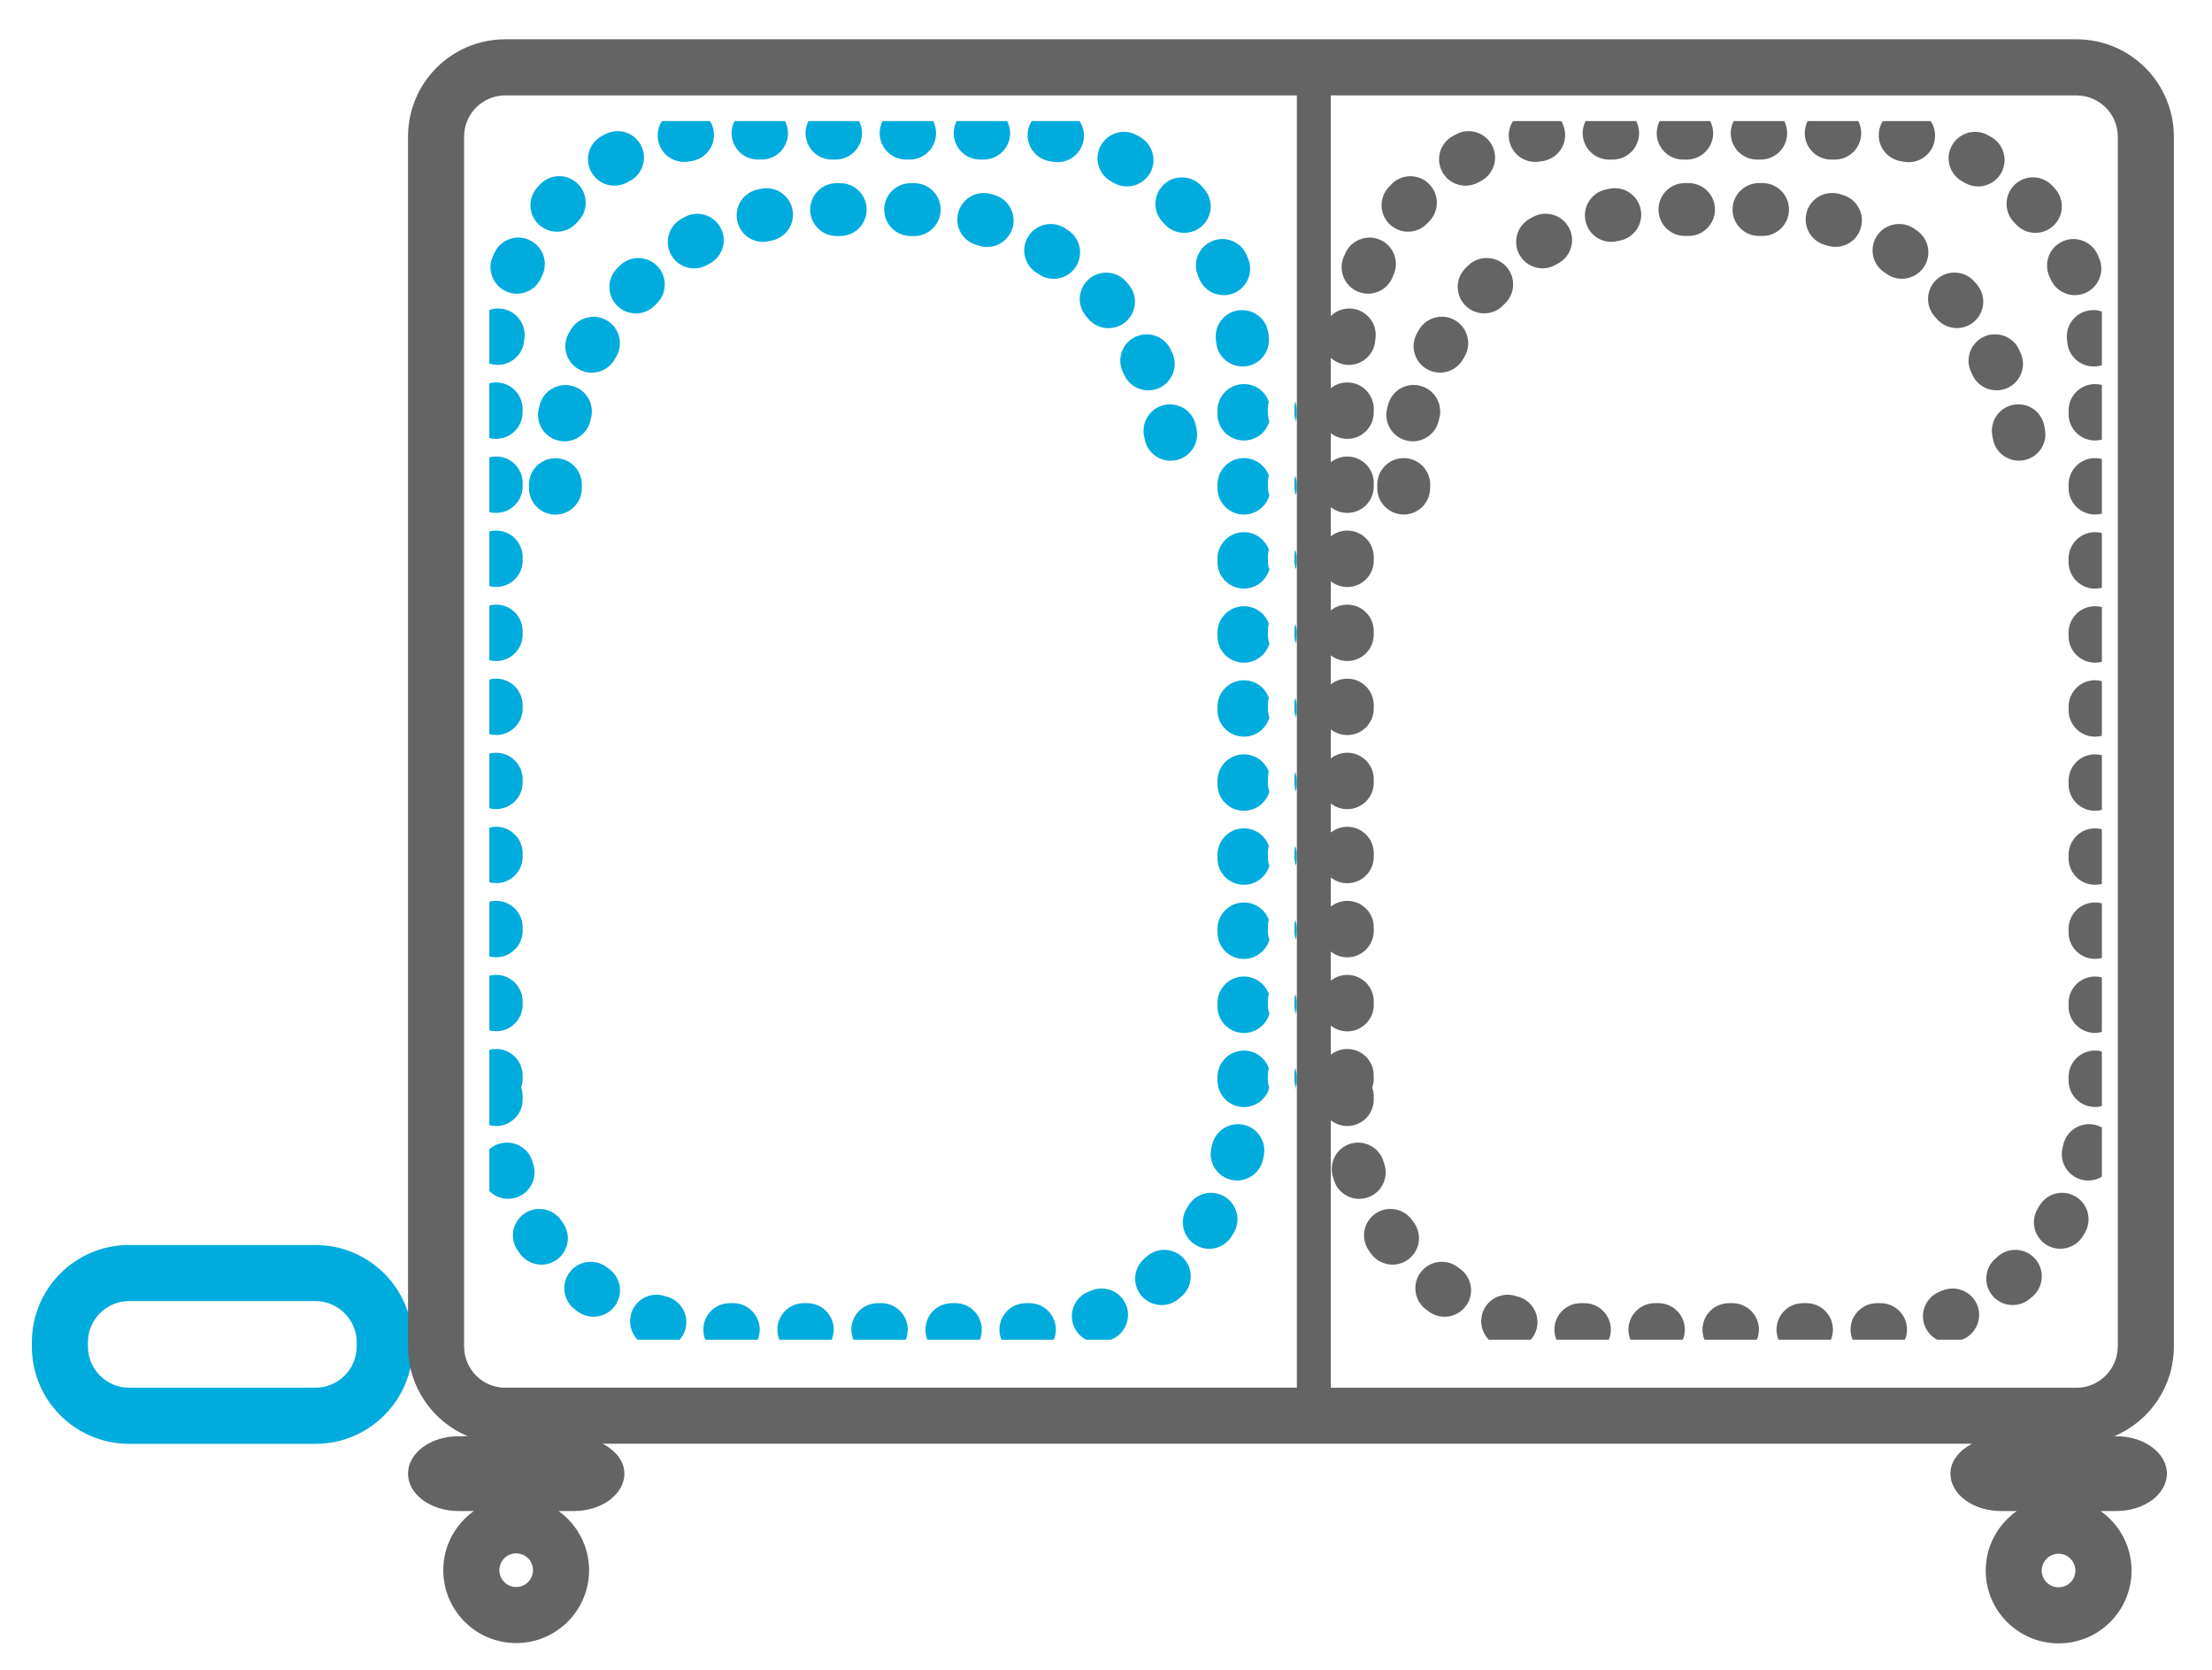 <?xml version="1.0" encoding="utf-8"?>
<!-- Generator: Adobe Illustrator 27.9.4, SVG Export Plug-In . SVG Version: 9.03 Build 54784)  -->
<svg version="1.1" id="Layer_1" xmlns="http://www.w3.org/2000/svg" xmlns:xlink="http://www.w3.org/1999/xlink" x="0px" y="0px"
	 viewBox="0 0 59.167 44.667" enable-background="new 0 0 59.167 44.667" xml:space="preserve">
<g>
	<path fill="#00ACDD" d="M8.439,37.11H3.452c-0.607,0-1.1-0.494-1.1-1.102v-0.111c0-0.609,0.492-1.102,1.1-1.104h4.986
		c0.607,0.002,1.101,0.494,1.103,1.104v0.111C9.54,36.616,9.046,37.11,8.439,37.11 M8.439,33.294H3.452
		c-1.437,0-2.6,1.164-2.6,2.604v0.111c0,1.438,1.163,2.602,2.6,2.602h4.986c1.438,0,2.601-1.164,2.603-2.602v-0.111
		C11.04,34.458,9.876,33.296,8.439,33.294"/>
	<path fill="#646464" d="M42.38,34.849h-0.094c-0.392,0-0.709,0.318-0.709,0.707c0,0.096,0.021,0.188,0.055,0.271h1.4
		c0.035-0.084,0.055-0.176,0.055-0.271C43.087,35.167,42.771,34.849,42.38,34.849 M44.36,34.849h-0.095
		c-0.39,0-0.707,0.318-0.707,0.707c0,0.096,0.018,0.188,0.054,0.271h1.401c0.034-0.084,0.054-0.176,0.054-0.271
		C45.067,35.167,44.751,34.849,44.36,34.849 M46.341,34.849h-0.094c-0.392,0-0.709,0.318-0.709,0.707
		c0,0.096,0.019,0.188,0.055,0.271h1.4c0.035-0.084,0.055-0.176,0.055-0.271C47.048,35.167,46.73,34.849,46.341,34.849
		 M48.321,34.849h-0.095c-0.392,0-0.707,0.318-0.707,0.707c0,0.096,0.019,0.188,0.054,0.271h1.401
		c0.034-0.084,0.054-0.176,0.054-0.271C49.028,35.167,48.712,34.849,48.321,34.849 M50.302,34.849h-0.016h-0.082
		c-0.391,0.002-0.707,0.32-0.705,0.711c0,0.094,0.02,0.185,0.055,0.267h1.401c0.036-0.088,0.056-0.185,0.054-0.285
		C51.001,35.155,50.685,34.849,50.302,34.849 M40.327,34.624c-0.306,0-0.588,0.197-0.679,0.508c-0.075,0.254,0,0.518,0.175,0.695
		h1.123c0.07-0.078,0.123-0.174,0.153-0.281c0.104-0.377-0.117-0.768-0.493-0.871l-0.078-0.021
		C40.46,34.634,40.394,34.624,40.327,34.624 M52.23,34.458c-0.087,0-0.175,0.014-0.261,0.049l-0.077,0.031
		c-0.365,0.137-0.549,0.545-0.411,0.91c0.064,0.172,0.188,0.303,0.338,0.379h0.658l0.016-0.006c0.362-0.146,0.539-0.557,0.396-0.92
		C52.777,34.626,52.513,34.458,52.23,34.458 M38.565,33.743c-0.216,0-0.431,0.098-0.568,0.287c-0.233,0.314-0.166,0.758,0.148,0.99
		l0.085,0.062c0.125,0.088,0.269,0.131,0.411,0.131c0.221,0,0.438-0.104,0.576-0.297c0.227-0.318,0.152-0.76-0.165-0.986
		l-0.067-0.049C38.858,33.788,38.712,33.743,38.565,33.743 M53.907,33.423c-0.166,0-0.332,0.058-0.467,0.176l-0.062,0.055
		c-0.297,0.254-0.334,0.701-0.08,0.998c0.141,0.164,0.339,0.248,0.539,0.248c0.162,0,0.327-0.057,0.459-0.17l0.08-0.068
		c0.293-0.26,0.32-0.705,0.062-0.998C54.298,33.505,54.104,33.423,53.907,33.423 M37.191,32.329c-0.14,0-0.28,0.041-0.403,0.127
		c-0.32,0.223-0.399,0.664-0.176,0.984l0.061,0.086c0.139,0.191,0.355,0.293,0.574,0.293c0.143,0,0.287-0.043,0.414-0.133
		c0.316-0.229,0.389-0.67,0.16-0.988l-0.049-0.068C37.635,32.433,37.415,32.329,37.191,32.329 M55.159,31.897
		c-0.244,0-0.48,0.127-0.611,0.352l-0.043,0.072c-0.202,0.334-0.093,0.77,0.241,0.973c0.113,0.068,0.239,0.1,0.363,0.1
		c0.24,0,0.474-0.121,0.606-0.342l0.054-0.09c0.196-0.336,0.082-0.771-0.255-0.967C55.402,31.931,55.279,31.897,55.159,31.897
		 M36.329,30.556c-0.069,0-0.14,0.01-0.209,0.031c-0.373,0.113-0.582,0.51-0.467,0.883l0.031,0.1c0.098,0.301,0.374,0.49,0.673,0.49
		c0.072,0,0.146-0.012,0.218-0.035c0.371-0.119,0.576-0.518,0.455-0.891l-0.025-0.08C36.911,30.751,36.632,30.556,36.329,30.556
		 M55.878,30.062c-0.324,0-0.616,0.225-0.69,0.553l-0.019,0.082c-0.092,0.381,0.144,0.762,0.524,0.854
		c0.056,0.012,0.11,0.019,0.164,0.019c0.131,0,0.256-0.037,0.364-0.104v-1.316c-0.058-0.029-0.12-0.057-0.188-0.07
		C55.98,30.067,55.929,30.062,55.878,30.062 M56.038,28.093c-0.391,0-0.707,0.318-0.707,0.707v0.096
		c0,0.391,0.316,0.707,0.707,0.707c0.063,0,0.125-0.008,0.183-0.023v-1.461C56.163,28.103,56.102,28.093,56.038,28.093
		 M36.038,28.052c-0.324,0-0.597,0.217-0.681,0.514c0.026,0.074,0.04,0.152,0.04,0.234v0.096c0,0.094-0.018,0.184-0.051,0.264
		c-0.012,0.051-0.016,0.1-0.016,0.152v0.105c0.006,0.385,0.322,0.695,0.707,0.695h0.01c0.391-0.006,0.703-0.324,0.697-0.717v-0.084
		c0-0.08-0.014-0.158-0.039-0.229c0.025-0.074,0.039-0.15,0.039-0.23v-0.094C36.745,28.368,36.429,28.052,36.038,28.052
		 M56.038,26.114c-0.391,0-0.707,0.316-0.707,0.707v0.094c0,0.391,0.316,0.707,0.707,0.707c0.063,0,0.125-0.008,0.183-0.024v-1.461
		C56.163,26.122,56.102,26.114,56.038,26.114 M36.038,26.071c-0.324,0-0.597,0.217-0.681,0.514c0.026,0.074,0.04,0.152,0.04,0.236
		v0.094c0,0.066-0.009,0.133-0.027,0.193c0.098,0.275,0.359,0.473,0.668,0.473c0.391,0,0.707-0.318,0.707-0.707v-0.096
		C36.745,26.386,36.429,26.071,36.038,26.071 M56.038,24.133c-0.391,0-0.707,0.316-0.707,0.707v0.095
		c0,0.391,0.316,0.707,0.707,0.707c0.063,0,0.125-0.008,0.183-0.023v-1.462C56.163,24.141,56.102,24.133,56.038,24.133
		 M36.038,24.091c-0.324,0-0.597,0.217-0.681,0.513c0.026,0.073,0.04,0.154,0.04,0.237v0.094c0,0.067-0.009,0.133-0.027,0.194
		c0.098,0.273,0.359,0.472,0.668,0.472c0.391,0,0.707-0.318,0.707-0.708v-0.095C36.745,24.406,36.429,24.091,36.038,24.091
		 M56.038,22.152c-0.391,0-0.707,0.316-0.707,0.707v0.095c0,0.39,0.316,0.707,0.707,0.707c0.063,0,0.125-0.009,0.183-0.023v-1.462
		C56.163,22.161,56.102,22.152,56.038,22.152 M36.038,22.11c-0.324,0-0.597,0.216-0.681,0.514c0.026,0.073,0.04,0.152,0.04,0.235
		v0.096c0,0.065-0.009,0.132-0.027,0.193c0.098,0.274,0.359,0.471,0.668,0.471c0.391,0,0.707-0.318,0.707-0.707v-0.095
		C36.745,22.426,36.429,22.11,36.038,22.11 M56.038,20.173c-0.391,0-0.707,0.315-0.707,0.707v0.094c0,0.391,0.316,0.708,0.707,0.708
		c0.063,0,0.125-0.009,0.183-0.024v-1.462C56.163,20.181,56.102,20.173,56.038,20.173 M36.038,20.13
		c-0.324,0-0.597,0.217-0.681,0.514c0.026,0.072,0.04,0.153,0.04,0.236v0.094c0,0.067-0.009,0.133-0.027,0.195
		c0.098,0.273,0.359,0.47,0.668,0.47c0.391,0,0.707-0.317,0.707-0.707v-0.095C36.745,20.446,36.429,20.13,36.038,20.13
		 M56.038,18.191c-0.391,0-0.707,0.316-0.707,0.707v0.096c0,0.389,0.316,0.706,0.707,0.706c0.063,0,0.125-0.008,0.183-0.024v-1.46
		C56.163,18.199,56.102,18.191,56.038,18.191 M36.038,18.149c-0.324,0-0.597,0.217-0.681,0.515c0.026,0.072,0.04,0.151,0.04,0.235
		v0.095c0,0.066-0.009,0.132-0.027,0.193c0.098,0.274,0.359,0.47,0.668,0.47c0.391,0,0.707-0.316,0.707-0.707v-0.094
		C36.745,18.466,36.429,18.149,36.038,18.149 M56.038,16.212c-0.391,0-0.707,0.315-0.707,0.707v0.094
		c0,0.391,0.316,0.708,0.707,0.708c0.063,0,0.125-0.009,0.183-0.024v-1.461C56.163,16.219,56.102,16.212,56.038,16.212
		 M36.038,16.17c-0.324,0-0.597,0.215-0.681,0.513c0.026,0.074,0.04,0.153,0.04,0.236v0.095c0,0.067-0.009,0.132-0.027,0.194
		c0.098,0.273,0.359,0.469,0.668,0.469c0.391,0,0.707-0.316,0.707-0.706v-0.094C36.745,16.485,36.429,16.17,36.038,16.17
		 M56.038,14.231c-0.391,0-0.707,0.317-0.707,0.707v0.095c0,0.392,0.316,0.708,0.707,0.708c0.063,0,0.125-0.009,0.183-0.024v-1.461
		C56.163,14.238,56.102,14.231,56.038,14.231 M36.038,14.189c-0.324,0-0.597,0.217-0.681,0.515c0.026,0.072,0.04,0.152,0.04,0.235
		v0.094c0,0.067-0.009,0.134-0.027,0.194c0.098,0.274,0.359,0.471,0.668,0.471c0.391,0,0.707-0.316,0.707-0.707v-0.095
		C36.745,14.506,36.429,14.189,36.038,14.189 M56.038,12.251c-0.391,0-0.707,0.316-0.707,0.707v0.093
		c0,0.392,0.316,0.708,0.707,0.708c0.063,0,0.125-0.008,0.183-0.022v-1.462C56.163,12.258,56.102,12.251,56.038,12.251
		 M36.038,12.209c-0.324,0-0.597,0.216-0.681,0.513c0.026,0.074,0.04,0.153,0.04,0.236v0.094c0,0.068-0.009,0.133-0.027,0.195
		c0.098,0.273,0.359,0.469,0.668,0.469c0.391,0,0.707-0.315,0.707-0.707v-0.093C36.745,12.524,36.429,12.209,36.038,12.209
		 M56.038,10.271c-0.391,0-0.707,0.316-0.707,0.707v0.094c0,0.392,0.316,0.708,0.707,0.708c0.063,0,0.125-0.009,0.183-0.023v-1.462
		C56.163,10.278,56.102,10.271,56.038,10.271 M36.038,10.227c-0.324,0-0.597,0.217-0.681,0.514c0.026,0.073,0.04,0.154,0.04,0.236
		v0.094c0,0.068-0.009,0.134-0.027,0.195c0.098,0.273,0.359,0.47,0.668,0.47c0.391,0,0.707-0.316,0.707-0.707v-0.095
		C36.745,10.545,36.429,10.227,36.038,10.227 M55.991,8.292c-0.029,0-0.058,0.002-0.086,0.006c-0.388,0.045-0.664,0.398-0.616,0.787
		l0.009,0.084C55.337,9.531,55.643,9.8,55.999,9.8c0.026,0,0.051-0.001,0.076-0.003c0.051-0.006,0.1-0.017,0.146-0.031V8.331
		C56.148,8.306,56.07,8.292,55.991,8.292 M36.091,8.25c-0.352,0-0.656,0.26-0.701,0.619l-0.014,0.103
		c-0.043,0.388,0.236,0.738,0.625,0.782c0.027,0.002,0.054,0.004,0.08,0.004c0.354,0,0.662-0.268,0.701-0.628l0.01-0.083
		c0.051-0.388-0.225-0.742-0.611-0.791C36.149,8.252,36.12,8.25,36.091,8.25 M55.46,6.392c-0.096,0-0.195,0.02-0.289,0.063
		c-0.357,0.16-0.514,0.579-0.354,0.936l0.034,0.075c0.115,0.268,0.376,0.427,0.65,0.427c0.093,0,0.188-0.019,0.279-0.059
		c0.359-0.156,0.524-0.573,0.368-0.931l-0.042-0.096C55.987,6.547,55.73,6.392,55.46,6.392 M36.632,6.353
		c-0.268,0-0.523,0.152-0.643,0.411L35.946,6.86c-0.158,0.356,0.004,0.773,0.361,0.933c0.094,0.041,0.19,0.061,0.286,0.061
		c0.271,0,0.53-0.158,0.647-0.422l0.033-0.077c0.163-0.355,0.008-0.774-0.347-0.938C36.831,6.375,36.731,6.353,36.632,6.353
		 M54.38,4.742c-0.172,0-0.341,0.061-0.478,0.185c-0.288,0.264-0.309,0.712-0.046,0.999l0.058,0.063
		c0.139,0.157,0.333,0.238,0.528,0.238c0.167,0,0.334-0.059,0.47-0.178c0.293-0.258,0.319-0.706,0.06-0.999l-0.07-0.077
		C54.763,4.82,54.57,4.742,54.38,4.742 M37.726,4.712c-0.191,0-0.381,0.077-0.52,0.228l-0.071,0.077
		c-0.261,0.291-0.236,0.738,0.055,0.999c0.136,0.12,0.304,0.18,0.472,0.18c0.194,0,0.387-0.079,0.526-0.234l0.058-0.061
		c0.265-0.287,0.246-0.733-0.041-1C38.069,4.774,37.896,4.712,37.726,4.712 M52.829,3.525c-0.25,0-0.494,0.136-0.621,0.37
		c-0.187,0.345-0.06,0.773,0.285,0.959l0.071,0.041c0.11,0.061,0.229,0.091,0.348,0.091c0.247,0,0.486-0.13,0.616-0.36
		c0.191-0.34,0.07-0.773-0.27-0.964l-0.094-0.051C53.06,3.553,52.943,3.525,52.829,3.525 M39.282,3.507
		c-0.111,0-0.226,0.025-0.332,0.083l-0.093,0.05c-0.342,0.189-0.466,0.618-0.276,0.961c0.129,0.234,0.371,0.365,0.619,0.365
		c0.116,0,0.233-0.028,0.342-0.089l0.074-0.038c0.344-0.185,0.475-0.612,0.291-0.957C39.78,3.643,39.536,3.507,39.282,3.507
		 M41.76,3.237h-1.289c-0.091,0.141-0.134,0.312-0.106,0.491c0.053,0.351,0.355,0.602,0.699,0.602c0.035,0,0.07-0.004,0.105-0.009
		l0.082-0.011c0.388-0.053,0.66-0.407,0.607-0.795C41.845,3.414,41.81,3.319,41.76,3.237 M43.765,3.237h-1.354
		c-0.049,0.098-0.078,0.207-0.078,0.323c0,0.391,0.318,0.708,0.707,0.708h0.096c0.391,0,0.707-0.317,0.707-0.708
		C43.843,3.444,43.814,3.335,43.765,3.237 M45.745,3.237h-1.352c-0.05,0.098-0.079,0.207-0.079,0.323
		c0,0.391,0.316,0.708,0.708,0.708h0.095c0.391,0,0.707-0.317,0.707-0.708C45.823,3.444,45.794,3.335,45.745,3.237 M47.726,3.237
		h-1.354c-0.049,0.098-0.078,0.207-0.078,0.323c0,0.391,0.318,0.708,0.707,0.708h0.095c0.392,0,0.707-0.317,0.707-0.708
		C47.803,3.444,47.774,3.335,47.726,3.237 M49.706,3.237h-1.354c-0.05,0.098-0.078,0.207-0.078,0.323
		c0,0.391,0.316,0.708,0.707,0.708h0.096c0.391,0,0.707-0.317,0.707-0.708C49.784,3.444,49.755,3.335,49.706,3.237 M51.642,3.237
		h-1.279c-0.053,0.082-0.089,0.177-0.103,0.279c-0.056,0.387,0.214,0.743,0.601,0.798l0.081,0.014
		c0.038,0.006,0.075,0.009,0.112,0.009c0.342,0,0.643-0.248,0.697-0.598C51.78,3.557,51.736,3.381,51.642,3.237"/>
	<path fill="#646464" d="M37.546,12.251c-0.387,0-0.701,0.311-0.707,0.699v0.102c0,0.391,0.318,0.707,0.707,0.707
		c0.392,0,0.707-0.316,0.707-0.707l0.002-0.086c0.004-0.391-0.309-0.711-0.699-0.716H37.546z M53.987,10.812
		c-0.046,0-0.091,0.004-0.137,0.014c-0.383,0.074-0.633,0.446-0.558,0.83l0.016,0.085c0.061,0.341,0.36,0.578,0.695,0.578
		c0.042,0,0.085-0.004,0.128-0.011c0.385-0.071,0.639-0.439,0.568-0.823l-0.02-0.102C54.614,11.046,54.319,10.812,53.987,10.812
		 M37.814,10.294c-0.313,0-0.599,0.208-0.683,0.525l-0.027,0.1c-0.096,0.38,0.133,0.765,0.512,0.86
		c0.059,0.014,0.117,0.023,0.176,0.023c0.314,0,0.603-0.213,0.685-0.533l0.021-0.082c0.101-0.378-0.123-0.767-0.5-0.867
		C37.937,10.302,37.874,10.294,37.814,10.294 M53.362,8.939c-0.103,0-0.207,0.021-0.307,0.07c-0.352,0.171-0.499,0.593-0.329,0.945
		l0.037,0.078c0.12,0.257,0.375,0.406,0.642,0.406c0.1,0,0.201-0.022,0.299-0.066c0.352-0.165,0.507-0.586,0.34-0.941l-0.042-0.093
		C53.879,9.086,53.627,8.939,53.362,8.939 M38.566,8.469c-0.245,0-0.483,0.127-0.614,0.355l-0.051,0.09
		c-0.191,0.342-0.068,0.771,0.274,0.961c0.108,0.061,0.228,0.09,0.343,0.09c0.248,0,0.488-0.131,0.619-0.363l0.042-0.075
		c0.194-0.339,0.075-0.77-0.263-0.965C38.806,8.498,38.686,8.469,38.566,8.469 M52.28,7.289c-0.164,0-0.33,0.057-0.464,0.172
		c-0.295,0.256-0.327,0.703-0.071,0.998l0.056,0.064c0.14,0.166,0.34,0.251,0.541,0.251c0.161,0,0.324-0.055,0.456-0.167
		c0.298-0.252,0.336-0.697,0.084-0.997l-0.067-0.077C52.675,7.372,52.478,7.289,52.28,7.289 M39.765,6.899
		c-0.18,0-0.361,0.068-0.499,0.206l-0.073,0.073c-0.274,0.279-0.268,0.728,0.012,1.001c0.137,0.134,0.315,0.201,0.494,0.201
		c0.184,0,0.367-0.071,0.506-0.213l0.06-0.061c0.276-0.275,0.278-0.724,0.003-1C40.128,6.969,39.946,6.899,39.765,6.899
		 M50.796,5.99c-0.23,0-0.457,0.111-0.592,0.318c-0.215,0.327-0.123,0.767,0.205,0.979l0.069,0.046
		c0.121,0.082,0.259,0.122,0.396,0.122c0.226,0,0.45-0.11,0.586-0.312c0.218-0.325,0.132-0.764-0.192-0.982l-0.086-0.058
		C51.063,6.026,50.93,5.99,50.796,5.99 M41.343,5.715c-0.115,0-0.232,0.028-0.34,0.087l-0.09,0.05
		c-0.34,0.192-0.459,0.625-0.268,0.965c0.131,0.229,0.369,0.359,0.616,0.359c0.118,0,0.237-0.031,0.349-0.093l0.072-0.042
		c0.344-0.188,0.469-0.616,0.281-0.959C41.835,5.848,41.593,5.715,41.343,5.715 M49.005,5.161c-0.307,0-0.588,0.199-0.678,0.507
		c-0.111,0.375,0.104,0.768,0.479,0.879l0.081,0.024c0.069,0.022,0.14,0.031,0.209,0.031c0.302,0,0.582-0.194,0.675-0.499
		c0.116-0.373-0.093-0.769-0.466-0.884l-0.101-0.031C49.138,5.169,49.071,5.161,49.005,5.161 M43.194,5.032
		c-0.048,0-0.096,0.005-0.144,0.015l-0.103,0.022c-0.381,0.084-0.621,0.463-0.537,0.844c0.072,0.33,0.365,0.555,0.69,0.555
		c0.051,0,0.101-0.007,0.154-0.018l0.082-0.018c0.383-0.08,0.629-0.453,0.549-0.836C43.816,5.262,43.522,5.032,43.194,5.032
		 M45.165,4.896h-0.096c-0.391,0-0.707,0.315-0.707,0.707c0,0.391,0.316,0.707,0.707,0.707h0.096c0.39,0,0.707-0.316,0.707-0.707
		C45.872,5.211,45.555,4.896,45.165,4.896 M47.145,4.896h-0.094c-0.392,0-0.708,0.315-0.708,0.707c0,0.391,0.316,0.707,0.708,0.707
		h0.094c0.39,0,0.707-0.316,0.707-0.707C47.852,5.211,47.534,4.896,47.145,4.896"/>
	<path fill="#00ACDD" d="M34.648,10.741c-0.018,0.061-0.026,0.126-0.026,0.193v0.095c0,0.083,0.014,0.162,0.041,0.237
		c0.016-0.062,0.025-0.128,0.025-0.194v-0.094C34.688,10.896,34.675,10.815,34.648,10.741"/>
	<path fill="#00ACDD" d="M34.648,12.722c-0.018,0.062-0.026,0.127-0.026,0.193v0.095c0,0.083,0.014,0.162,0.041,0.236
		c0.016-0.062,0.025-0.127,0.025-0.192v-0.096C34.688,12.875,34.675,12.796,34.648,12.722"/>
	<path fill="#00ACDD" d="M34.648,14.702c-0.018,0.062-0.026,0.126-0.026,0.193v0.095c0,0.083,0.014,0.162,0.041,0.236
		c0.016-0.062,0.025-0.126,0.025-0.193v-0.094C34.688,14.856,34.675,14.776,34.648,14.702"/>
	<path fill="#00ACDD" d="M34.648,16.683c-0.018,0.062-0.026,0.127-0.026,0.193v0.095c0,0.083,0.014,0.161,0.041,0.235
		c0.016-0.061,0.025-0.126,0.025-0.191v-0.096C34.688,16.836,34.675,16.757,34.648,16.683"/>
	<path fill="#00ACDD" d="M34.648,18.663c-0.018,0.062-0.026,0.126-0.026,0.193v0.094c0,0.083,0.014,0.163,0.041,0.237
		c0.016-0.062,0.025-0.127,0.025-0.193V18.9C34.688,18.816,34.675,18.737,34.648,18.663"/>
	<path fill="#00ACDD" d="M34.648,20.644c-0.018,0.061-0.026,0.126-0.026,0.192v0.096c0,0.082,0.014,0.161,0.041,0.236
		c0.016-0.062,0.025-0.128,0.025-0.193V20.88C34.688,20.797,34.675,20.717,34.648,20.644"/>
	<path fill="#00ACDD" d="M34.648,22.623c-0.018,0.062-0.026,0.127-0.026,0.194v0.094c0,0.083,0.014,0.163,0.041,0.237
		c0.016-0.062,0.025-0.127,0.025-0.193V22.86C34.688,22.777,34.675,22.698,34.648,22.623"/>
	<path fill="#00ACDD" d="M34.648,24.604c-0.018,0.062-0.026,0.126-0.026,0.192v0.096c0,0.083,0.014,0.161,0.041,0.234
		c0.016-0.06,0.025-0.126,0.025-0.192v-0.095C34.688,24.758,34.675,24.678,34.648,24.604"/>
	<path fill="#00ACDD" d="M34.648,26.585c-0.018,0.061-0.026,0.127-0.026,0.193v0.094c0,0.084,0.014,0.162,0.041,0.238
		c0.016-0.062,0.025-0.129,0.025-0.195v-0.094C34.688,26.739,34.675,26.659,34.648,26.585"/>
	<path fill="#00ACDD" d="M34.648,28.565c-0.018,0.061-0.026,0.127-0.026,0.191v0.096c0,0.08,0.014,0.158,0.037,0.23
		c-0.009,0.025-0.016,0.049-0.021,0.078c0.033-0.082,0.051-0.172,0.051-0.264v-0.096C34.688,28.718,34.675,28.64,34.648,28.565"/>
	<path fill="#00ACDD" d="M33.272,10.271c-0.391,0-0.707,0.317-0.707,0.707v0.094c0,0.392,0.316,0.708,0.707,0.708
		c0.325,0,0.596-0.218,0.682-0.514c-0.027-0.074-0.041-0.153-0.041-0.236v-0.095c0-0.066,0.008-0.133,0.026-0.192
		C33.843,10.466,33.581,10.271,33.272,10.271 M13.271,10.227c-0.063,0-0.124,0.008-0.183,0.024v1.461
		c0.059,0.016,0.119,0.024,0.183,0.024c0.39,0,0.707-0.317,0.707-0.707v-0.094C13.979,10.545,13.661,10.227,13.271,10.227
		 M33.226,8.293c-0.029,0-0.057,0.001-0.085,0.004c-0.39,0.046-0.665,0.399-0.619,0.788l0.011,0.084
		c0.038,0.361,0.344,0.63,0.701,0.63c0.027,0,0.051,0,0.077-0.002c0.388-0.042,0.669-0.39,0.628-0.778l-0.012-0.104
		C33.884,8.556,33.577,8.293,33.226,8.293 M13.325,8.25c-0.082,0-0.162,0.013-0.236,0.04v1.431c0.047,0.016,0.097,0.026,0.146,0.032
		c0.028,0.003,0.054,0.005,0.08,0.005c0.354,0,0.662-0.267,0.703-0.628l0.009-0.084c0.051-0.388-0.225-0.741-0.611-0.791
		C13.386,8.251,13.354,8.25,13.325,8.25 M32.695,6.392c-0.097,0-0.196,0.02-0.29,0.063c-0.357,0.161-0.514,0.58-0.354,0.936
		l0.033,0.076c0.115,0.267,0.375,0.426,0.649,0.426c0.095,0,0.188-0.018,0.282-0.058c0.357-0.155,0.521-0.574,0.365-0.932
		l-0.041-0.096C33.224,6.547,32.964,6.392,32.695,6.392 M13.866,6.352c-0.267,0-0.523,0.153-0.642,0.413l-0.043,0.095
		c-0.159,0.356,0.004,0.773,0.36,0.934c0.094,0.041,0.189,0.06,0.285,0.06c0.273,0,0.53-0.158,0.648-0.422l0.036-0.077
		c0.16-0.353,0.007-0.773-0.35-0.938C14.066,6.374,13.966,6.352,13.866,6.352 M31.614,4.744c-0.171,0-0.342,0.059-0.477,0.184
		c-0.288,0.263-0.311,0.711-0.047,0.998l0.056,0.064c0.14,0.157,0.335,0.237,0.53,0.237c0.168,0,0.334-0.058,0.47-0.178
		c0.293-0.258,0.319-0.706,0.06-0.999l-0.068-0.077C31.997,4.82,31.807,4.744,31.614,4.744 M14.96,4.711
		c-0.191,0-0.381,0.077-0.521,0.228l-0.071,0.077c-0.26,0.291-0.234,0.738,0.055,0.999c0.137,0.12,0.306,0.181,0.474,0.181
		c0.192,0,0.386-0.078,0.526-0.234l0.056-0.062c0.265-0.286,0.248-0.733-0.039-0.999C15.304,4.773,15.132,4.711,14.96,4.711
		 M30.065,3.525c-0.251,0-0.495,0.136-0.623,0.371c-0.187,0.345-0.058,0.773,0.285,0.959l0.073,0.04
		c0.109,0.061,0.228,0.091,0.347,0.091c0.247,0,0.485-0.13,0.617-0.36c0.19-0.34,0.069-0.771-0.271-0.963L30.4,3.611
		C30.294,3.553,30.179,3.525,30.065,3.525 M16.518,3.506c-0.112,0-0.226,0.027-0.332,0.083l-0.093,0.05
		c-0.342,0.189-0.467,0.619-0.277,0.962c0.129,0.233,0.371,0.365,0.62,0.365c0.116,0,0.233-0.029,0.341-0.089l0.074-0.039
		c0.344-0.185,0.475-0.612,0.292-0.956C17.016,3.642,16.77,3.506,16.518,3.506 M18.993,3.237h-1.287
		c-0.092,0.141-0.133,0.312-0.106,0.49c0.051,0.352,0.354,0.603,0.697,0.603c0.035,0,0.07-0.003,0.107-0.009l0.08-0.011
		c0.387-0.053,0.659-0.407,0.607-0.795C19.079,3.414,19.044,3.319,18.993,3.237 M20.999,3.237h-1.353
		c-0.049,0.098-0.078,0.207-0.078,0.323c0,0.392,0.317,0.707,0.707,0.707h0.095c0.391,0,0.707-0.316,0.707-0.707
		C21.077,3.444,21.048,3.335,20.999,3.237 M22.979,3.237h-1.354c-0.049,0.098-0.078,0.207-0.078,0.323
		c0,0.392,0.316,0.707,0.707,0.707h0.097c0.39,0,0.707-0.316,0.707-0.707C23.059,3.444,23.028,3.335,22.979,3.237 M24.96,3.237
		h-1.354C23.559,3.335,23.53,3.444,23.53,3.56c0,0.392,0.316,0.707,0.706,0.707h0.095c0.392,0,0.707-0.316,0.707-0.707
		C25.038,3.444,25.011,3.335,24.96,3.237 M26.94,3.237h-1.353c-0.049,0.098-0.076,0.207-0.076,0.323
		c0,0.392,0.314,0.707,0.707,0.707h0.093c0.392,0,0.708-0.316,0.708-0.707C27.019,3.444,26.989,3.335,26.94,3.237 M28.876,3.237
		h-1.279c-0.053,0.082-0.09,0.177-0.104,0.279c-0.054,0.386,0.215,0.743,0.604,0.798l0.08,0.014
		c0.037,0.006,0.074,0.009,0.111,0.009c0.342,0,0.644-0.248,0.697-0.597C29.016,3.557,28.973,3.381,28.876,3.237"/>
	<path fill="#00ACDD" d="M33.272,12.251c-0.391,0-0.707,0.316-0.707,0.707v0.095c0,0.391,0.316,0.707,0.707,0.707
		c0.324,0,0.596-0.217,0.683-0.513c-0.028-0.074-0.041-0.154-0.041-0.237v-0.094c0-0.067,0.007-0.133,0.026-0.194
		C33.843,12.446,33.582,12.251,33.272,12.251 M13.273,12.208c-0.064,0-0.125,0.008-0.184,0.023v1.462
		c0.059,0.017,0.12,0.023,0.184,0.023c0.389,0,0.707-0.318,0.707-0.707v-0.094C13.979,12.523,13.661,12.208,13.273,12.208"/>
	<path fill="#00ACDD" d="M33.272,14.231c-0.391,0-0.707,0.317-0.707,0.707v0.094c0,0.392,0.316,0.708,0.707,0.708
		c0.324,0,0.596-0.218,0.683-0.514c-0.028-0.074-0.041-0.153-0.041-0.236v-0.095c0-0.066,0.007-0.132,0.026-0.192
		C33.843,14.428,33.582,14.231,33.272,14.231 M13.273,14.188c-0.064,0-0.125,0.008-0.184,0.023v1.462
		c0.059,0.016,0.12,0.023,0.184,0.023c0.389,0,0.707-0.316,0.707-0.707v-0.095C13.979,14.505,13.661,14.188,13.273,14.188"/>
	<path fill="#00ACDD" d="M33.272,16.212c-0.391,0-0.707,0.316-0.707,0.707v0.095c0,0.391,0.316,0.707,0.707,0.707
		c0.324,0,0.596-0.217,0.683-0.513c-0.028-0.075-0.041-0.154-0.041-0.237v-0.094c0-0.067,0.007-0.133,0.026-0.194
		C33.843,16.407,33.582,16.212,33.272,16.212 M13.273,16.169c-0.064,0-0.125,0.008-0.184,0.023v1.462
		c0.059,0.016,0.12,0.024,0.184,0.024c0.389,0,0.707-0.317,0.707-0.707v-0.094C13.979,16.484,13.661,16.169,13.273,16.169"/>
	<path fill="#00ACDD" d="M33.272,18.192c-0.391,0-0.707,0.316-0.707,0.707v0.095c0,0.391,0.316,0.706,0.707,0.706
		c0.324,0,0.596-0.217,0.683-0.513c-0.028-0.074-0.041-0.154-0.041-0.237v-0.094c0-0.066,0.007-0.132,0.026-0.192
		C33.843,18.389,33.582,18.192,33.272,18.192 M13.273,18.148c-0.064,0-0.125,0.008-0.184,0.024v1.461
		c0.059,0.016,0.12,0.023,0.184,0.023c0.389,0,0.707-0.316,0.707-0.707v-0.095C13.979,18.466,13.661,18.148,13.273,18.148"/>
	<path fill="#00ACDD" d="M33.272,20.173c-0.391,0-0.707,0.316-0.707,0.707v0.094c0,0.391,0.316,0.708,0.707,0.708
		c0.324,0,0.596-0.218,0.683-0.513c-0.028-0.075-0.041-0.154-0.041-0.237v-0.095c0-0.067,0.007-0.132,0.026-0.193
		C33.843,20.369,33.582,20.173,33.272,20.173 M13.273,20.13c-0.064,0-0.125,0.008-0.184,0.021v1.462
		c0.059,0.017,0.12,0.024,0.184,0.024c0.389,0,0.707-0.318,0.707-0.707v-0.094C13.979,20.446,13.661,20.13,13.273,20.13"/>
	<path fill="#00ACDD" d="M33.272,22.152c-0.391,0-0.707,0.317-0.707,0.707v0.095c0,0.392,0.316,0.707,0.707,0.707
		c0.324,0,0.596-0.217,0.683-0.513c-0.028-0.074-0.041-0.154-0.041-0.237v-0.094c0-0.066,0.007-0.133,0.026-0.193
		C33.843,22.349,33.582,22.152,33.272,22.152 M13.273,22.109c-0.064,0-0.125,0.008-0.184,0.024v1.461
		c0.059,0.016,0.12,0.023,0.184,0.023c0.389,0,0.707-0.316,0.707-0.707v-0.094C13.979,22.427,13.661,22.109,13.273,22.109"/>
	<path fill="#00ACDD" d="M33.272,24.134c-0.391,0-0.707,0.315-0.707,0.707v0.094c0,0.391,0.316,0.709,0.707,0.709
		c0.324,0,0.596-0.219,0.683-0.515c-0.028-0.074-0.041-0.153-0.041-0.236v-0.095c0-0.067,0.007-0.132,0.026-0.193
		C33.843,24.329,33.582,24.134,33.272,24.134 M13.273,24.09c-0.064,0-0.125,0.008-0.184,0.024v1.462
		c0.059,0.016,0.12,0.023,0.184,0.023c0.389,0,0.707-0.317,0.707-0.707v-0.095C13.979,24.406,13.661,24.09,13.273,24.09"/>
	<path fill="#00ACDD" d="M33.272,26.114c-0.391,0-0.707,0.316-0.707,0.707v0.094c0,0.393,0.316,0.709,0.707,0.709
		c0.324,0,0.596-0.219,0.683-0.514c-0.028-0.076-0.041-0.154-0.041-0.236v-0.096c0-0.066,0.007-0.133,0.026-0.193
		C33.843,26.312,33.582,26.114,33.272,26.114 M13.273,26.071c-0.064,0-0.125,0.008-0.184,0.021v1.463
		c0.059,0.016,0.12,0.023,0.184,0.023c0.389,0,0.707-0.318,0.707-0.707v-0.094C13.979,26.386,13.661,26.071,13.273,26.071"/>
	<path fill="#00ACDD" d="M33.272,28.095c-0.391,0-0.707,0.316-0.707,0.707v0.094c0,0.391,0.316,0.709,0.707,0.709
		c0.297,0,0.553-0.184,0.656-0.443c0.006-0.027,0.014-0.053,0.021-0.078c-0.024-0.072-0.036-0.15-0.036-0.23v-0.094
		c0-0.066,0.007-0.133,0.026-0.193C33.843,28.292,33.582,28.095,33.272,28.095 M13.273,28.052c-0.064,0-0.125,0.008-0.184,0.021
		v2.016c0.059,0.016,0.121,0.023,0.184,0.023h0.01c0.391-0.006,0.703-0.326,0.697-0.717v-0.084c0-0.08-0.014-0.158-0.039-0.229
		c0.025-0.072,0.039-0.15,0.039-0.23v-0.094C13.979,28.368,13.661,28.052,13.273,28.052"/>
	<path fill="#00ACDD" d="M19.614,34.849H19.52c-0.391,0-0.708,0.318-0.708,0.707c0,0.096,0.02,0.188,0.055,0.271h1.4
		c0.035-0.084,0.055-0.176,0.055-0.271C20.321,35.167,20.004,34.849,19.614,34.849 M21.593,34.849h-0.094
		c-0.389,0-0.706,0.318-0.706,0.707c0,0.096,0.019,0.188,0.052,0.271h1.402c0.035-0.084,0.055-0.176,0.055-0.271
		C22.302,35.167,21.985,34.849,21.593,34.849 M23.575,34.849h-0.094c-0.392,0-0.709,0.318-0.709,0.707
		c0,0.096,0.021,0.188,0.055,0.271h1.4c0.035-0.084,0.055-0.176,0.055-0.271C24.282,35.167,23.965,34.849,23.575,34.849
		 M25.554,34.849h-0.093c-0.392,0-0.707,0.318-0.707,0.707c0,0.096,0.019,0.188,0.052,0.271h1.403
		c0.034-0.084,0.052-0.176,0.052-0.271C26.261,35.167,25.946,34.849,25.554,34.849 M27.536,34.849h-0.016h-0.083
		c-0.39,0.002-0.706,0.32-0.704,0.711c0,0.094,0.021,0.185,0.055,0.267h1.399c0.037-0.088,0.056-0.185,0.056-0.285
		C28.233,35.155,27.92,34.849,27.536,34.849 M17.56,34.624c-0.305,0-0.587,0.197-0.678,0.508c-0.075,0.254,0,0.518,0.173,0.695
		h1.123c0.073-0.078,0.125-0.174,0.155-0.283c0.104-0.375-0.118-0.766-0.493-0.869l-0.08-0.021
		C17.694,34.634,17.627,34.624,17.56,34.624 M29.466,34.458c-0.087,0-0.176,0.014-0.262,0.049l-0.077,0.031
		c-0.366,0.137-0.55,0.545-0.411,0.91c0.065,0.172,0.188,0.301,0.338,0.379h0.659l0.014-0.006c0.363-0.145,0.54-0.557,0.396-0.92
		C30.011,34.624,29.747,34.458,29.466,34.458 M15.801,33.743c-0.217,0-0.433,0.1-0.569,0.287c-0.232,0.314-0.166,0.758,0.15,0.99
		l0.084,0.062c0.125,0.086,0.269,0.131,0.409,0.131c0.221,0,0.439-0.104,0.578-0.297c0.227-0.318,0.152-0.76-0.166-0.986
		l-0.066-0.049C16.093,33.788,15.946,33.743,15.801,33.743 M31.142,33.423c-0.166,0-0.333,0.058-0.466,0.176l-0.063,0.055
		c-0.297,0.254-0.334,0.701-0.08,0.998c0.141,0.164,0.338,0.248,0.539,0.248c0.162,0,0.326-0.057,0.459-0.17l0.08-0.068
		c0.293-0.258,0.32-0.703,0.062-0.998C31.534,33.505,31.338,33.423,31.142,33.423 M14.426,32.329c-0.14,0-0.281,0.041-0.403,0.127
		c-0.32,0.223-0.4,0.664-0.176,0.984l0.061,0.086c0.14,0.191,0.354,0.293,0.574,0.293c0.143,0,0.287-0.043,0.413-0.133
		c0.318-0.229,0.39-0.67,0.159-0.988l-0.046-0.068C14.868,32.433,14.649,32.329,14.426,32.329 M32.393,31.897
		c-0.243,0-0.48,0.127-0.61,0.352l-0.043,0.072c-0.203,0.334-0.095,0.77,0.239,0.971c0.114,0.07,0.241,0.104,0.364,0.104
		c0.24,0,0.475-0.123,0.607-0.344l0.054-0.09c0.196-0.336,0.084-0.769-0.255-0.967C32.636,31.931,32.513,31.897,32.393,31.897
		 M13.562,30.556c-0.067,0-0.137,0.01-0.208,0.029c-0.101,0.031-0.191,0.084-0.265,0.15v1.115c0.132,0.133,0.312,0.209,0.501,0.209
		c0.072,0,0.146-0.012,0.219-0.035c0.371-0.119,0.574-0.518,0.455-0.891l-0.025-0.08C14.146,30.749,13.866,30.556,13.562,30.556
		 M33.112,30.063c-0.324,0-0.617,0.223-0.689,0.551l-0.02,0.082c-0.092,0.381,0.144,0.762,0.523,0.854
		c0.055,0.014,0.109,0.019,0.164,0.019c0.32,0,0.609-0.219,0.688-0.543l0.023-0.102c0.086-0.381-0.152-0.76-0.534-0.846
		C33.215,30.067,33.163,30.063,33.112,30.063"/>
	<path fill="#646464" d="M56.647,36.009c-0.002,0.605-0.496,1.102-1.103,1.102H36.153h-0.556V2.552h0.556h19.392
		c0.607,0.001,1.101,0.494,1.103,1.102V36.009z M13.515,37.11c-0.609,0-1.101-0.494-1.101-1.102V3.653
		c0-0.608,0.492-1.101,1.101-1.102h19.393h1.781V37.11h-1.781H13.515z M55.063,42.448c-0.25,0-0.449-0.199-0.451-0.447
		c0.002-0.25,0.202-0.451,0.451-0.451c0.247,0,0.449,0.201,0.45,0.451C55.513,42.247,55.312,42.448,55.063,42.448 M13.807,42.44
		c-0.249,0-0.45-0.203-0.45-0.451c0-0.246,0.202-0.449,0.45-0.449c0.247,0,0.45,0.203,0.45,0.449
		C14.257,42.237,14.055,42.44,13.807,42.44 M58.147,36.009V3.653c-0.002-1.438-1.166-2.601-2.603-2.602H36.153h-3.246H13.515
		c-1.438,0-2.601,1.165-2.601,2.602v32.355c0,1.08,0.658,2.006,1.597,2.4h-0.247c-0.746,0-1.35,0.447-1.35,1c0,0.551,0.603,1,1.35,1
		h0.41c-0.492,0.354-0.817,0.928-0.817,1.58c0,1.08,0.873,1.951,1.95,1.951c1.075,0,1.95-0.871,1.95-1.951
		c-0.002-0.652-0.324-1.227-0.817-1.58h0.411c0.746,0,1.35-0.449,1.35-1c0-0.336-0.236-0.617-0.578-0.799h16.785h3.246h16.593
		c-0.341,0.182-0.577,0.463-0.577,0.799c0,0.551,0.604,1,1.35,1h0.424c-0.5,0.354-0.829,0.932-0.83,1.592
		c0,1.076,0.873,1.947,1.951,1.947c1.077,0,1.949-0.871,1.95-1.947c-0.001-0.66-0.329-1.238-0.829-1.592h0.422
		c0.746,0,1.352-0.449,1.352-1c0-0.553-0.605-1-1.352-1h-0.058C57.486,38.017,58.146,37.091,58.147,36.009"/>
	<path fill="#00ACDD" d="M14.856,12.254c-0.385,0-0.702,0.311-0.707,0.697v0.104c0,0.391,0.317,0.707,0.707,0.707
		c0.392,0,0.707-0.316,0.707-0.707l0.001-0.086c0.004-0.392-0.309-0.711-0.699-0.715H14.856z M31.296,10.814
		c-0.045,0-0.09,0.004-0.137,0.012c-0.383,0.076-0.633,0.448-0.558,0.831l0.017,0.084c0.063,0.342,0.359,0.58,0.694,0.58
		c0.042,0,0.085-0.004,0.129-0.012c0.384-0.071,0.638-0.439,0.568-0.823l-0.021-0.101C31.923,11.048,31.628,10.814,31.296,10.814
		 M15.124,10.297c-0.313,0-0.6,0.208-0.684,0.523l-0.027,0.101c-0.096,0.379,0.133,0.764,0.513,0.859
		c0.058,0.014,0.116,0.022,0.175,0.022c0.314,0,0.603-0.213,0.686-0.533l0.02-0.082c0.101-0.378-0.123-0.766-0.5-0.867
		C15.245,10.304,15.184,10.297,15.124,10.297 M30.673,8.94c-0.104,0-0.209,0.023-0.309,0.07c-0.351,0.17-0.498,0.593-0.328,0.943
		l0.037,0.078c0.119,0.258,0.375,0.408,0.641,0.408c0.1,0,0.201-0.022,0.3-0.066c0.352-0.165,0.506-0.587,0.341-0.94L31.31,9.34
		C31.188,9.088,30.935,8.94,30.673,8.94 M15.876,8.471c-0.246,0-0.483,0.127-0.614,0.354L15.21,8.916
		c-0.191,0.342-0.066,0.771,0.274,0.961c0.109,0.062,0.227,0.09,0.343,0.09c0.248,0,0.489-0.131,0.619-0.363l0.043-0.075
		c0.193-0.339,0.075-0.771-0.264-0.965C16.114,8.5,15.995,8.471,15.876,8.471 M29.589,7.291c-0.163,0-0.329,0.056-0.463,0.172
		c-0.295,0.256-0.328,0.703-0.071,0.998l0.055,0.064c0.14,0.166,0.341,0.251,0.541,0.251c0.161,0,0.324-0.055,0.456-0.167
		c0.298-0.252,0.336-0.698,0.084-0.997l-0.066-0.078C29.983,7.373,29.786,7.291,29.589,7.291 M17.073,6.901
		c-0.18,0-0.361,0.068-0.498,0.206l-0.074,0.073c-0.272,0.279-0.268,0.727,0.013,1.001c0.137,0.134,0.315,0.201,0.493,0.201
		c0.185,0,0.367-0.071,0.507-0.212l0.059-0.062c0.277-0.275,0.277-0.724,0.002-1C17.437,6.971,17.255,6.901,17.073,6.901
		 M28.105,5.99c-0.231,0-0.457,0.113-0.592,0.32c-0.216,0.327-0.124,0.766,0.205,0.979l0.069,0.046
		c0.121,0.082,0.258,0.122,0.395,0.122c0.227,0,0.452-0.11,0.587-0.312c0.22-0.325,0.133-0.764-0.192-0.982l-0.086-0.058
		C28.372,6.028,28.239,5.99,28.105,5.99 M18.651,5.717c-0.115,0-0.233,0.027-0.339,0.087l-0.09,0.05
		c-0.341,0.193-0.459,0.625-0.269,0.965c0.131,0.23,0.369,0.359,0.616,0.359c0.118,0,0.238-0.031,0.349-0.093l0.072-0.042
		c0.344-0.188,0.469-0.616,0.281-0.959C19.144,5.85,18.901,5.717,18.651,5.717 M26.313,5.162c-0.307,0-0.588,0.2-0.677,0.509
		c-0.112,0.375,0.104,0.768,0.478,0.878l0.081,0.024c0.069,0.021,0.14,0.031,0.209,0.031c0.302,0,0.582-0.195,0.677-0.499
		c0.114-0.373-0.095-0.77-0.467-0.884L26.514,5.19C26.446,5.172,26.38,5.162,26.313,5.162 M20.503,5.033
		c-0.047,0-0.096,0.005-0.143,0.016L20.257,5.07c-0.381,0.084-0.62,0.462-0.536,0.843c0.071,0.33,0.364,0.556,0.689,0.556
		c0.051,0,0.102-0.006,0.154-0.019l0.082-0.017c0.383-0.08,0.629-0.453,0.55-0.836C21.126,5.264,20.831,5.033,20.503,5.033
		 M22.475,4.898h-0.097c-0.389,0-0.707,0.316-0.707,0.707c0,0.39,0.318,0.707,0.707,0.707h0.097c0.39,0,0.707-0.317,0.707-0.707
		C23.182,5.214,22.864,4.898,22.475,4.898 M24.454,4.898h-0.095c-0.391,0-0.708,0.316-0.708,0.707c0,0.39,0.317,0.707,0.708,0.707
		h0.095c0.39,0,0.707-0.317,0.707-0.707C25.161,5.214,24.844,4.898,24.454,4.898"/>
</g>
</svg>
